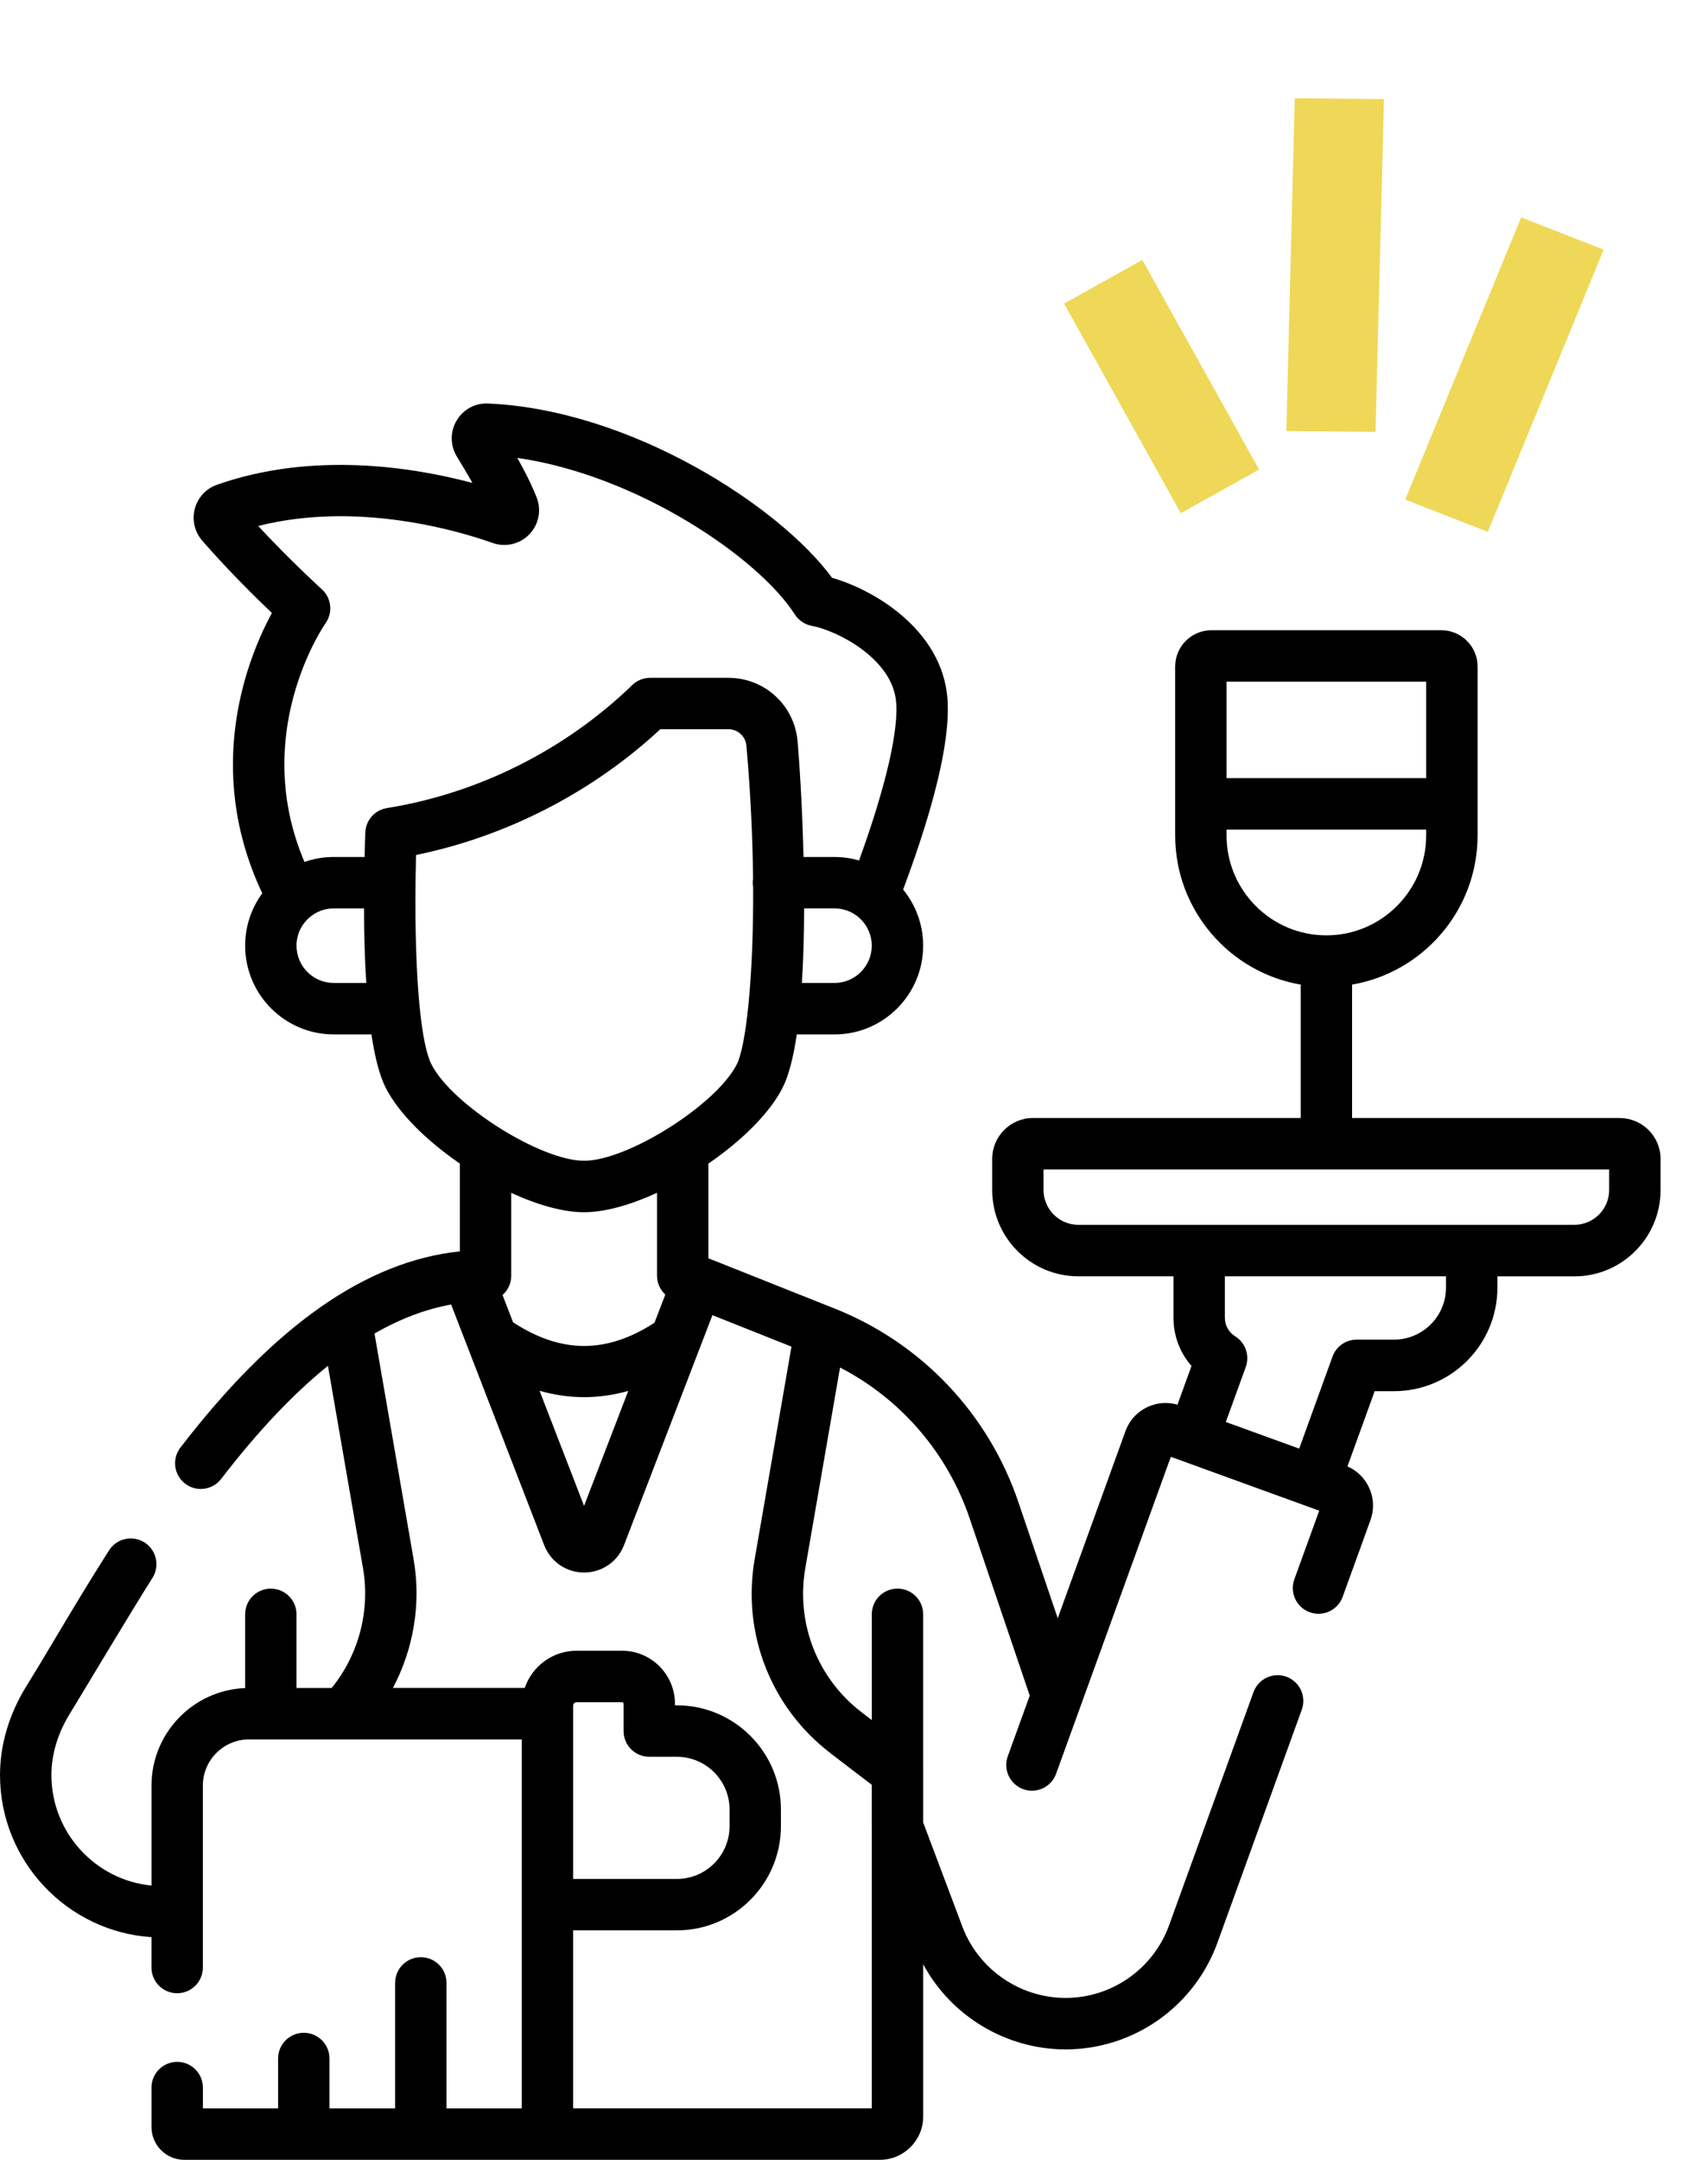 <svg xmlns="http://www.w3.org/2000/svg" width="72" height="91" viewBox="0 0 72 91">
  <g fill="none" fill-rule="evenodd">
    <path fill="#000" fill-rule="nonzero" d="m68.281 30.105h-11.285v-5.62c3-.516 5.291-3.137 5.291-6.285v-7.118c0-.843-.685-1.528-1.527-1.528h-9.694c-.842 0-1.527.686-1.527 1.528v7.118c0 3.148 2.291 5.769 5.291 6.285v5.62h-11.285c-.948 0-1.719.772-1.719 1.721v1.314c0 2.005 1.63 3.636 3.633 3.636h4.008v1.746c0 .761.274 1.476.76 2.031l-.591 1.63c-.42-.121-.863-.088-1.262.099-.437.205-.769.568-.932 1.021l-2.854 7.878-1.661-4.897c-1.263-3.724-4.081-6.693-7.732-8.146l-5.333-2.122v-3.99c1.379-.946 2.565-2.098 3.121-3.182.269-.524.465-1.313.605-2.26h1.591c2.06 0 3.736-1.677 3.736-3.739 0-.896-.317-1.719-.844-2.364 1.446-3.871 2.065-6.67 1.838-8.324-.182-1.331-.963-2.547-2.257-3.518-.893-.669-1.849-1.087-2.578-1.295-2.213-3.017-8.495-7.088-14.507-7.343-.542-.024-1.047.254-1.322.723-.276.471-.27 1.052.015 1.514.269.438.483.802.656 1.11-2.431-.649-6.699-1.358-10.773.078-.458.161-.806.538-.931 1.008-.125.472-.01.973.311 1.344 1.075 1.235 2.235 2.379 2.938 3.049-.993 1.833-2.913 6.502-.405 11.811-.454.619-.722 1.381-.722 2.206 0 2.062 1.675 3.739 3.734 3.739h1.59c.139.937.335 1.73.607 2.259.556 1.085 1.742 2.237 3.121 3.184v3.698c-3.965.417-7.829 3.132-11.78 8.266-.365.474-.277 1.155.197 1.52.197.152.429.225.66.225.325 0 .646-.145.859-.423 1.532-1.991 3.028-3.575 4.502-4.765l1.478 8.528c.31 1.792-.183 3.644-1.321 5.045h-1.482v-3.102c0-.599-.485-1.084-1.083-1.084s-1.083.485-1.083 1.084v3.106c-2.191.086-3.947 1.896-3.947 4.109v4.212c-2.365-.231-4.219-2.232-4.219-4.659 0-.872.272-1.771.787-2.6.36-.58 2.625-4.375 3.47-5.699.322-.504.174-1.175-.33-1.497-.504-.322-1.174-.175-1.496.33-.863 1.352-1.636 2.647-2.318 3.79-.42.704-.816 1.368-1.167 1.932-.728 1.173-1.113 2.468-1.113 3.745 0 3.623 2.825 6.596 6.385 6.832v1.279c0 .599.485 1.084 1.083 1.084s1.083-.485 1.083-1.084v-7.665c0-1.073.872-1.945 1.944-1.945h11.499v15.544h-3.172v-5.285c0-.599-.485-1.084-1.083-1.084-.598 0-1.083.485-1.083 1.084v5.285h-2.767v-2.1c0-.599-.485-1.084-1.083-1.084s-1.083.485-1.083 1.084v2.1h-3.171v-.875c0-.599-.485-1.084-1.083-1.084s-1.083.485-1.083 1.084v1.663c0 .761.619 1.38 1.379 1.38h29.328c1.006 0 1.824-.818 1.824-1.824v-6.415c1.188 2.203 3.512 3.587 6.006 3.587.355 0 .713-.028 1.071-.086 2.442-.392 4.483-2.082 5.326-4.409l3.556-9.818c.204-.563-.087-1.184-.649-1.389-.562-.204-1.184.087-1.387.65l-3.556 9.818c-.575 1.588-1.967 2.74-3.633 3.007-2.171.349-4.31-.893-5.085-2.952l-1.649-4.379v-2.128c0-.007-.001-.014-.001-.022v-6.623c0-.599-.485-1.084-1.083-1.084-.598 0-1.083.485-1.083 1.084v4.455l-.424-.324c-1.869-1.429-2.78-3.756-2.379-6.074l1.465-8.457c2.564 1.328 4.527 3.595 5.465 6.362l2.531 7.463-.925 2.553c-.204.563.087 1.184.649 1.389.122.044.247.065.369.065.443 0 .859-.274 1.018-.715l3.937-10.868c.001-.001.001-.003.001-.004l.899-2.482 6.255 2.27-1.048 2.89c-.204.563.086 1.184.649 1.389.562.204 1.184-.086 1.387-.649l1.171-3.23c.164-.454.142-.944-.062-1.381-.187-.4-.507-.71-.907-.885l1.148-3.169h.815c2.403 0 4.358-1.956 4.358-4.36v-.477h3.245c2.003 0 3.633-1.631 3.633-3.636v-1.314c0-.949-.771-1.72-1.719-1.72zm-8.161-18.384v4.064h-8.415v-4.064zm-8.415 6.478v-.246h8.415v.246c0 2.322-1.888 4.211-4.208 4.211-2.32 0-4.208-1.889-4.208-4.211zm-16.526 6.216h-1.375c.063-1.004.09-2.076.093-3.141h1.282c.866 0 1.57.704 1.57 1.57 0 .866-.704 1.571-1.57 1.571zm-24.296-19.253c4.25-1.078 8.58.25 9.881.714.543.194 1.153.051 1.552-.365.398-.415.517-1.027.305-1.557-.148-.373-.362-.856-.815-1.661 5.075.728 10.18 4.217 11.697 6.592.161.252.419.427.713.482 1.082.203 3.307 1.351 3.545 3.085.163 1.186-.398 3.633-1.548 6.803-.329-.095-.676-.147-1.035-.147h-1.306c-.051-2.126-.172-3.985-.25-4.873-.134-1.526-1.39-2.676-2.923-2.676h-3.294c-.281 0-.551.109-.753.305-2.815 2.726-6.488 4.567-10.342 5.183-.511.082-.893.514-.911 1.032-.011.32-.022.665-.03 1.028h-1.302c-.432 0-.846.075-1.232.21-2.284-5.37.754-9.864.891-10.061.314-.448.246-1.06-.159-1.427-.015-.014-1.329-1.208-2.683-2.667zm3.184 19.253c-.865 0-1.568-.705-1.568-1.571 0-.479.216-.908.556-1.196.001-.001.002-.002.003-.003.273-.231.625-.37 1.009-.37h1.278c.003 1.036.029 2.115.094 3.141h-1.372zm4.124 3.437c-.214-.417-.382-1.247-.497-2.389-.002-.048-.006-.096-.014-.143-.128-1.346-.186-3.101-.164-5.11 0-.007.001-.014.001-.021 0-.004-.001-.008-.001-.012.004-.376.011-.76.021-1.153 3.819-.783 7.433-2.64 10.3-5.3h2.863c.401 0 .73.3.765.699.177 1.99.262 3.887.28 5.601-.008.054-.014.109-.014.165 0 .063.006.124.017.185.02 3.858-.303 6.721-.692 7.478-.437.852-1.586 1.865-2.855 2.665-.01.006-.021.012-.03.019-1.263.792-2.639 1.371-3.548 1.371-1.832 0-5.558-2.349-6.432-4.055zm6.432 6.223c.886 0 1.972-.312 3.073-.817v3.492c0 .308.132.592.35.794l-.457 1.188c-2.025 1.31-3.933 1.304-5.96-.019l-.445-1.15c.225-.199.367-.488.367-.812v-3.491c1.1.505 2.186.816 3.071.816zm1.861 7.528-1.863 4.845-1.876-4.85c.624.178 1.252.269 1.879.269.621-0 1.242-.089 1.86-.263zm.887 15.417h1.164c1.224 0 2.219.996 2.219 2.221v.704c0 1.225-.996 2.221-2.219 2.221h-4.375v-7.3c0-.081.066-.147.146-.147h1.915c.036 0 .066.03.066.066v1.15c0 .599.485 1.084 1.083 1.084zm7.639-.148 1.738 1.326v1.786c0 .008.001.015.001.023v.01 11.813h-12.59v-7.497h4.375c2.418 0 4.385-1.969 4.385-4.389v-.704c0-2.42-1.967-4.389-4.385-4.389h-.081v-.066c0-1.232-1.001-2.234-2.232-2.234h-1.915c-1.014 0-1.875.657-2.186 1.567h-5.556c.87-1.642 1.195-3.553.872-5.415l-1.649-9.516c1.084-.624 2.159-1.03 3.231-1.223l3.921 10.137c.271.701.932 1.154 1.683 1.154h.002c.752-.001 1.413-.455 1.683-1.158l3.725-9.685 3.332 1.326-1.552 8.963c-.54 3.117.685 6.247 3.199 8.168zm25.945-19.621c0 1.209-.983 2.192-2.192 2.192h-1.574c-.456 0-.863.286-1.018.715l-1.404 3.877-3.093-1.122.841-2.319c.174-.48-.011-1.017-.443-1.288-.275-.172-.439-.466-.439-.785v-1.746h9.323zm6.878-4.113c0 .81-.658 1.468-1.467 1.468h-20.909c-.809 0-1.467-.659-1.467-1.468v-.867h23.843z" transform="translate(0 17)"/>
    <path fill="#efd857" d="M5.583 11.966l3.238 1.911 7.32-11.966-3.238-1.911zM8.479 16.975l2.334 2.917 10.177-7.856-2.334-2.917zM3.777 12.795l-3.777-.055.154-10.109 3.777.055z" transform="rotate(-30 41.464 -75.703)"/>
  </g>
</svg>
